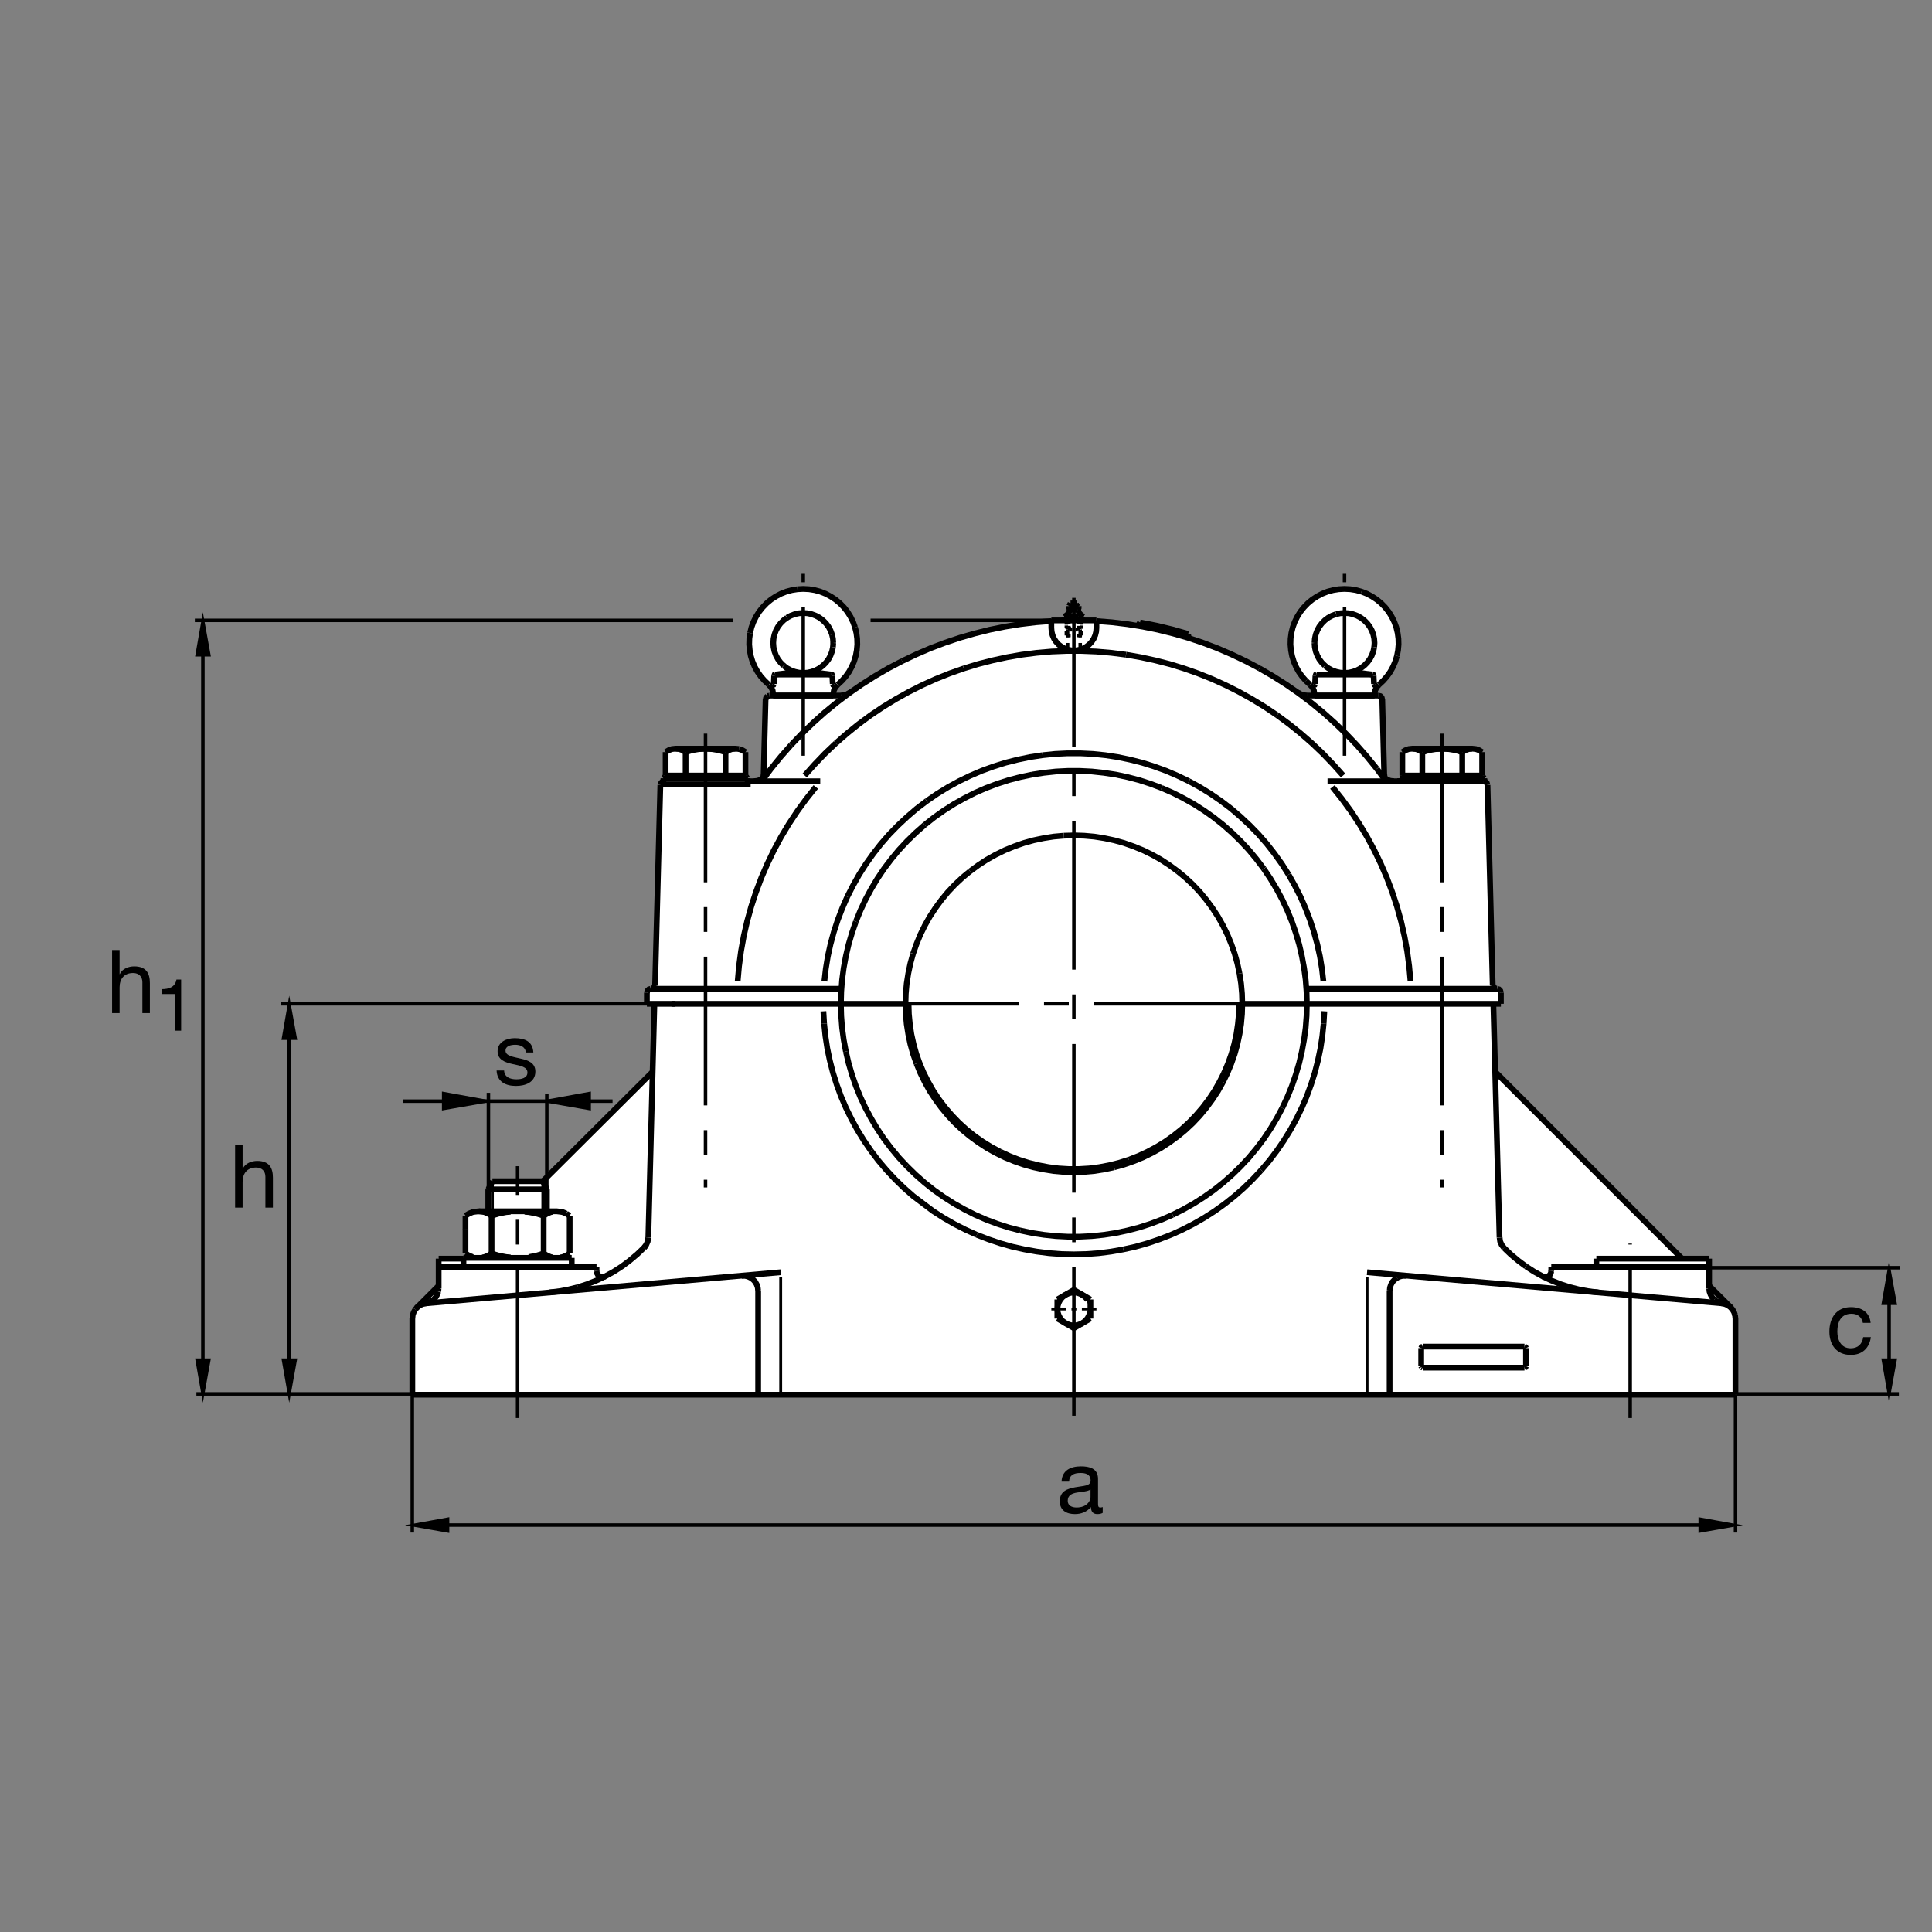 <?xml version="1.0" encoding="utf-8"?>
<!-- Generator: Adobe Illustrator 22.1.0, SVG Export Plug-In . SVG Version: 6.00 Build 0)  -->
<svg version="1.1" id="Ebene_1" xmlns="http://www.w3.org/2000/svg" xmlns:xlink="http://www.w3.org/1999/xlink" x="0px" y="0px"
	 viewBox="0 0 779.526 779.526" style="enable-background:new 0 0 779.526 779.526;" xml:space="preserve">
<rect x="0" y="0" width="779.526" height="779.526" fill="#808080" stroke="none"/>
<style type="text/css">
	.st0{fill:none;}
	.st1{fill:#FFFFFF;}
	.st2{fill:none;stroke:#000000;stroke-width:2.33;stroke-miterlimit:10;}
	.st3{fill:none;stroke:#000000;stroke-width:2.329;stroke-miterlimit:10;}
	.st4{fill:none;stroke:#000000;stroke-width:1.165;stroke-miterlimit:10;}
	.st5{fill:none;stroke:#000000;stroke-width:1.417;stroke-miterlimit:10;}
	.st6{fill:none;stroke:#000000;stroke-width:2.33;stroke-miterlimit:3.864;}
	.st7{fill:none;stroke:#000000;stroke-width:1.417;stroke-miterlimit:3.864;stroke-dasharray:60,10,10,10;}
	.st8{fill:none;stroke:#000000;stroke-width:1.165;stroke-miterlimit:3.864;}
	.st9{fill:none;stroke:#000000;stroke-width:1.417;stroke-miterlimit:3.864;}
	.st10{stroke:#000000;stroke-width:1.165;stroke-miterlimit:10;}
</style>
<polygon class="st0" points="0,0 779.526,0 779.526,779.526 0,779.526 0,0 "/>
<polygon class="st1" points="434.961,246.013 435.356,247.195 436.113,248.134 437.178,248.803 437.143,249.985 437.197,250.32 
	442.392,250.32 442.392,250.573 448.642,251.076 454.888,251.836 461.079,252.837 467.236,254.079 473.33,255.595 479.336,257.326 
	485.313,259.328 491.167,261.543 496.929,264.029 502.602,266.728 508.154,269.641 513.584,272.796 518.891,276.162 
	524.048,279.743 523.774,279.467 524.863,280.105 526.05,280.5 527.29,280.652 530.401,280.652 530.357,280.014 530.141,278.618 
	529.536,277.314 528.599,276.284 526.899,274.676 525.352,272.917 524.018,271.035 522.896,269.004 521.982,266.85 521.318,264.636 
	520.893,262.361 520.679,260.027 520.742,257.719 521.045,255.415 521.592,253.142 522.378,250.957 523.409,248.864 
	524.624,246.892 526.079,245.071 527.685,243.403 529.477,241.916 531.416,240.642 533.482,239.551 535.635,238.701 
	537.881,238.095 540.151,237.732 542.49,237.61 544.824,237.732 547.099,238.095 549.341,238.701 551.499,239.551 553.56,240.642 
	555.498,241.916 557.29,243.403 558.926,245.071 560.357,246.892 561.568,248.864 562.598,250.957 563.389,253.142 563.931,255.415 
	564.238,257.719 564.297,260.027 564.087,262.361 563.662,264.636 562.993,266.85 562.085,269.004 560.962,271.035 559.624,272.917 
	558.081,274.676 556.382,276.284 555.44,277.314 554.834,278.618 554.62,280.014 554.678,280.656 556.24,280.656 557.334,281.125 
	557.724,281.985 558.467,312.18 558.545,313 558.818,314.016 559.873,314.719 560.928,314.992 562.217,315.188 564.951,315.227 
	564.951,314.016 565.537,313.391 568.974,313.391 568.974,312.922 565.81,312.922 565.81,303.469 566.982,302.688 568.506,302.219 
	569.795,302.063 593.896,302.063 595.459,302.219 596.748,302.727 598.037,303.43 598.037,312.922 594.912,312.922 594.873,313.391 
	598.271,313.391 598.935,314.016 598.935,315.305 599.443,315.461 599.99,316.047 600.185,316.75 602.256,397.534 602.724,398.315 
	603.349,398.94 604.287,398.94 604.912,399.409 605.537,400.034 605.537,405.034 602.412,405.034 603.193,432.221 678.506,507.846 
	689.599,507.846 689.599,518.94 698.662,527.69 699.599,529.409 700.224,531.284 700.224,562.69 166.316,562.69 166.316,532.534 
	166.316,530.815 167.1,528.94 168.503,527.378 177.1,518.94 176.941,507.846 187.021,507.856 187.002,507.553 187.878,507.534 
	187.82,490.542 189.131,489.702 190.732,489.077 193.135,488.745 197.021,488.745 197.021,479.936 198.662,476.596 218.994,476.596 
	263.349,432.534 264.051,405.034 260.928,405.034 261.003,400.503 261.238,399.8 261.709,399.331 262.646,399.018 263.506,398.784 
	264.051,398.081 264.363,397.456 266.474,316.516 266.709,315.969 267.176,315.578 267.724,315.344 267.724,314.016 
	268.349,313.391 271.628,313.469 271.709,313 268.584,313 268.584,303.469 270.146,302.688 271.551,302.219 297.959,302.141 
	299.287,302.61 300.691,303.313 300.691,312.922 297.566,312.922 297.566,313.445 301.084,313.445 301.653,314.016 301.653,315.229 
	304.497,315.229 304.231,315.2 305.625,315.049 306.931,314.563 307.779,314.03 307.993,313.23 308.083,312.348 308.901,282.136 
	309.145,281.411 309.69,280.864 310.417,280.652 312.076,280.652 311.965,280.014 311.753,278.618 311.147,277.314 310.205,276.284 
	308.508,274.676 306.96,272.917 305.625,271.035 304.502,269.004 303.594,266.85 302.927,264.636 302.503,262.361 302.29,260.027 
	302.349,257.719 302.654,255.415 303.198,253.142 303.987,250.957 305.02,248.864 306.233,246.892 307.688,245.071 309.297,243.403 
	311.086,241.916 313.027,240.642 315.09,239.551 317.244,238.701 319.487,238.095 321.763,237.732 324.099,237.61 326.433,237.732 
	328.708,238.095 330.954,238.701 333.105,239.551 335.168,240.642 337.109,241.916 338.901,243.403 340.537,245.071 
	341.963,246.892 343.179,248.864 344.206,250.957 344.995,253.142 345.544,255.415 345.845,257.719 345.906,260.027 
	345.693,262.361 345.271,264.636 344.602,266.85 343.691,269.004 342.571,271.035 341.236,272.917 339.688,274.676 337.988,276.284 
	337.051,277.314 336.443,278.618 336.23,280.014 336.34,280.652 339.324,280.652 340.569,280.5 341.75,280.105 342.539,279.585 
	347.695,276.006 353.005,272.639 358.435,269.485 363.984,266.728 369.658,264.029 375.42,261.543 381.275,259.328 387.249,257.326 
	393.254,255.595 399.35,254.079 405.508,252.837 411.699,251.836 417.944,251.076 424.194,250.593 424.194,250.32 429.429,250.32 
	429.443,249.985 429.443,248.803 430.503,248.134 431.26,247.195 431.655,246.013 431.382,245.315 431.352,244.526 431.929,243.464 
	434.658,243.464 435.234,244.526 435.205,245.315 434.961,246.013 "/>
<line class="st2" x1="426.621" y1="524.311" x2="433.296" y2="520.454"/>
<line class="st2" x1="426.621" y1="532.016" x2="426.621" y2="524.311"/>
<line class="st2" x1="439.966" y1="532.016" x2="433.296" y2="535.864"/>
<line class="st2" x1="433.296" y1="520.454" x2="439.966" y2="524.311"/>
<line class="st2" x1="433.296" y1="535.864" x2="426.621" y2="532.016"/>
<line class="st2" x1="439.966" y1="524.311" x2="439.966" y2="532.016"/>
<line class="st3" x1="429.443" y1="249.985" x2="429.443" y2="248.833"/>
<line class="st3" x1="431.382" y1="249.985" x2="431.382" y2="248.833"/>
<line class="st3" x1="435.234" y1="249.985" x2="435.234" y2="248.833"/>
<line class="st4" x1="437.143" y1="249.985" x2="437.143" y2="248.833"/>
<line class="st4" x1="430.41" y1="250.32" x2="432.051" y2="250.32"/>
<line class="st3" x1="434.536" y1="250.32" x2="436.206" y2="250.32"/>
<line class="st3" x1="431.684" y1="246.042" x2="434.902" y2="246.042"/>
<line class="st3" x1="431.352" y1="244.526" x2="435.234" y2="244.526"/>
<line class="st3" x1="431.929" y1="243.464" x2="434.658" y2="243.464"/>
<line class="st3" x1="431.352" y1="244.526" x2="431.929" y2="243.464"/>
<line class="st4" x1="435.234" y1="244.526" x2="434.658" y2="243.464"/>
<line class="st5" x1="430.259" y1="250.32" x2="430.259" y2="251.137"/>
<line class="st5" x1="430.259" y1="252.383" x2="430.259" y2="253.23"/>
<line class="st5" x1="436.328" y1="250.32" x2="436.328" y2="251.137"/>
<line class="st5" x1="436.328" y1="252.383" x2="436.328" y2="253.23"/>
<line class="st5" x1="430.259" y1="250.925" x2="431.987" y2="250.925"/>
<line class="st5" x1="434.599" y1="250.925" x2="436.328" y2="250.925"/>
<line class="st5" x1="430.259" y1="253.23" x2="431.987" y2="253.23"/>
<line class="st5" x1="434.599" y1="253.23" x2="436.328" y2="253.23"/>
<line class="st5" x1="430.718" y1="252.866" x2="430.718" y2="253.655"/>
<line class="st5" x1="435.904" y1="252.866" x2="435.904" y2="253.655"/>
<line class="st5" x1="431.777" y1="254.079" x2="432.656" y2="254.079"/>
<line class="st5" x1="433.96" y1="254.079" x2="434.809" y2="254.079"/>
<line class="st5" x1="431.777" y1="253.655" x2="431.777" y2="253.777"/>
<line class="st5" x1="431.777" y1="253.96" x2="431.777" y2="254.079"/>
<line class="st5" x1="434.809" y1="253.655" x2="434.809" y2="253.777"/>
<line class="st5" x1="434.809" y1="253.96" x2="434.809" y2="254.079"/>
<line class="st5" x1="430.718" y1="253.655" x2="432.202" y2="253.655"/>
<line class="st5" x1="434.414" y1="253.655" x2="435.904" y2="253.655"/>
<line class="st5" x1="430.259" y1="253.23" x2="430.381" y2="253.352"/>
<line class="st5" x1="430.566" y1="253.535" x2="430.718" y2="253.655"/>
<line class="st5" x1="436.328" y1="253.23" x2="436.206" y2="253.352"/>
<line class="st5" x1="436.02" y1="253.535" x2="435.904" y2="253.655"/>
<line class="st2" x1="574.034" y1="551.821" x2="615.102" y2="551.821"/>
<line class="st2" x1="573.428" y1="543.93" x2="573.428" y2="551.216"/>
<line class="st2" x1="574.034" y1="543.325" x2="615.102" y2="543.325"/>
<line class="st2" x1="615.708" y1="543.93" x2="615.708" y2="551.216"/>
<line class="st2" x1="186.997" y1="507.534" x2="230.666" y2="507.534"/>
<line class="st2" x1="186.997" y1="511.118" x2="186.997" y2="507.534"/>
<line class="st2" x1="230.676" y1="511.176" x2="230.676" y2="507.534"/>
<line class="st2" x1="187.817" y1="505.747" x2="187.817" y2="495.971"/>
<line class="st6" x1="187.817" y1="496.069" x2="187.817" y2="490.522"/>
<line class="st2" x1="198.342" y1="505.747" x2="198.342" y2="490.503"/>
<line class="st2" x1="219.36" y1="505.747" x2="219.36" y2="490.473"/>
<line class="st2" x1="229.856" y1="505.747" x2="229.856" y2="490.503"/>
<line class="st2" x1="220.666" y1="488.706" x2="220.666" y2="479.897"/>
<line class="st2" x1="197.007" y1="488.706" x2="197.007" y2="479.897"/>
<line class="st4" x1="209.17" y1="520.279" x2="208.533" y2="520.279"/>
<line class="st2" x1="220.666" y1="479.897" x2="208.799" y2="479.897"/>
<line class="st2" x1="208.799" y1="479.897" x2="197.007" y2="479.897"/>
<line class="st4" x1="219.028" y1="488.706" x2="219.028" y2="476.596"/>
<line class="st4" x1="198.674" y1="488.774" x2="198.674" y2="476.596"/>
<line class="st2" x1="219.028" y1="476.596" x2="208.799" y2="476.596"/>
<line class="st2" x1="208.799" y1="476.596" x2="198.674" y2="476.596"/>
<line class="st4" x1="564.932" y1="314.018" x2="565.542" y2="313.41"/>
<line class="st5" x1="436.328" y1="250.32" x2="436.328" y2="252.048"/>
<line class="st5" x1="436.328" y1="254.655" x2="436.328" y2="256.384"/>
<line class="st3" x1="302.866" y1="315.229" x2="302.866" y2="316.443"/>
<line class="st2" x1="602.544" y1="405.014" x2="605.034" y2="499.38"/>
<line class="st3" x1="594.023" y1="302.068" x2="569.849" y2="302.068"/>
<line class="st3" x1="700.215" y1="562.739" x2="700.215" y2="531.889"/>
<line class="st7" x1="284.665" y1="296.001" x2="284.665" y2="479.116"/>
<line class="st7" x1="501.235" y1="405.014" x2="365.349" y2="405.014"/>
<line class="st2" x1="308.901" y1="282.136" x2="308.113" y2="312.348"/>
<line class="st8" x1="314.997" y1="562.739" x2="314.997" y2="515.151"/>
<line class="st5" x1="435.84" y1="250.32" x2="435.84" y2="251.836"/>
<line class="st5" x1="435.84" y1="254.111" x2="435.84" y2="257.143"/>
<line class="st5" x1="435.84" y1="259.419" x2="435.84" y2="262.451"/>
<line class="st3" x1="424.194" y1="253.352" x2="424.194" y2="250.32"/>
<line class="st2" x1="267.681" y1="314.018" x2="268.286" y2="313.41"/>
<line class="st3" x1="268.559" y1="312.925" x2="268.559" y2="303.462"/>
<line class="st3" x1="589.99" y1="312.925" x2="589.99" y2="303.462"/>
<line class="st3" x1="625.904" y1="511.176" x2="689.599" y2="511.176"/>
<line class="st3" x1="564.932" y1="315.229" x2="564.932" y2="314.018"/>
<line class="st7" x1="324.099" y1="304.917" x2="324.099" y2="231.513"/>
<line class="st3" x1="459.985" y1="251.108" x2="459.194" y2="252.502"/>
<line class="st4" x1="568.97" y1="313.41" x2="568.97" y2="312.925"/>
<line class="st3" x1="171.924" y1="525.854" x2="314.997" y2="513.325"/>
<line class="st7" x1="208.838" y1="572.143" x2="208.838" y2="470.532"/>
<line class="st2" x1="644.102" y1="511.176" x2="644.102" y2="507.837"/>
<line class="st3" x1="267.681" y1="314.018" x2="301.653" y2="314.018"/>
<line class="st3" x1="694.693" y1="525.854" x2="551.587" y2="513.325"/>
<line class="st2" x1="689.599" y1="519.849" x2="689.599" y2="507.837"/>
<line class="st3" x1="598.301" y1="313.41" x2="565.542" y2="313.41"/>
<line class="st3" x1="240.686" y1="511.176" x2="176.988" y2="511.176"/>
<line class="st3" x1="272.595" y1="302.068" x2="296.767" y2="302.068"/>
<line class="st2" x1="166.372" y1="562.739" x2="166.372" y2="531.889"/>
<line class="st3" x1="678.682" y1="507.837" x2="603.276" y2="432.436"/>
<line class="st2" x1="268.286" y1="313.41" x2="301.045" y2="313.41"/>
<line class="st3" x1="268.559" y1="312.925" x2="300.774" y2="312.925"/>
<line class="st3" x1="598.027" y1="312.925" x2="598.027" y2="303.462"/>
<line class="st3" x1="501.235" y1="405.014" x2="605.581" y2="405.014"/>
<line class="st3" x1="565.815" y1="312.925" x2="565.815" y2="303.462"/>
<line class="st3" x1="556.196" y1="280.652" x2="527.29" y2="280.652"/>
<line class="st7" x1="581.919" y1="296.001" x2="581.919" y2="479.116"/>
<line class="st2" x1="264.04" y1="405.014" x2="261.585" y2="499.38"/>
<line class="st5" x1="430.259" y1="256.384" x2="431.987" y2="256.384"/>
<line class="st5" x1="434.599" y1="256.384" x2="436.328" y2="256.384"/>
<line class="st8" x1="551.587" y1="562.739" x2="551.587" y2="515.151"/>
<line class="st3" x1="689.599" y1="507.837" x2="644.102" y2="507.837"/>
<line class="st5" x1="430.747" y1="250.32" x2="430.747" y2="251.836"/>
<line class="st5" x1="430.747" y1="254.111" x2="430.747" y2="257.143"/>
<line class="st5" x1="430.747" y1="259.419" x2="430.747" y2="262.451"/>
<line class="st3" x1="300.774" y1="312.925" x2="300.774" y2="303.462"/>
<line class="st3" x1="598.906" y1="314.018" x2="564.932" y2="314.018"/>
<line class="st2" x1="292.734" y1="312.925" x2="292.734" y2="303.462"/>
<line class="st2" x1="176.988" y1="519.849" x2="176.988" y2="507.837"/>
<line class="st3" x1="301.653" y1="316.443" x2="301.653" y2="314.018"/>
<line class="st3" x1="598.906" y1="314.018" x2="598.301" y2="313.41"/>
<line class="st2" x1="600.181" y1="316.716" x2="602.276" y2="397.456"/>
<line class="st3" x1="479.399" y1="255.749" x2="479.487" y2="257.387"/>
<line class="st2" x1="166.372" y1="562.739" x2="700.215" y2="562.739"/>
<line class="st2" x1="305.898" y1="520.757" x2="305.898" y2="562.739"/>
<line class="st3" x1="573.882" y1="312.925" x2="573.882" y2="303.462"/>
<line class="st2" x1="240.686" y1="512.846" x2="240.686" y2="511.176"/>
<line class="st3" x1="594.873" y1="313.41" x2="568.97" y2="313.41"/>
<line class="st2" x1="261.008" y1="405.014" x2="261.008" y2="400.464"/>
<line class="st3" x1="598.906" y1="315.259" x2="598.906" y2="314.018"/>
<line class="st3" x1="698.638" y1="527.798" x2="689.599" y2="518.784"/>
<line class="st3" x1="272.534" y1="405.014" x2="261.008" y2="405.014"/>
<line class="st2" x1="267.681" y1="316.443" x2="267.681" y2="314.018"/>
<line class="st3" x1="266.467" y1="316.443" x2="302.866" y2="316.443"/>
<line class="st7" x1="657.749" y1="572.143" x2="657.749" y2="501.772"/>
<line class="st3" x1="266.467" y1="316.413" x2="266.467" y2="316.443"/>
<line class="st3" x1="598.662" y1="315.229" x2="535.635" y2="315.229"/>
<line class="st3" x1="442.392" y1="253.352" x2="442.392" y2="250.32"/>
<line class="st3" x1="297.617" y1="313.41" x2="297.617" y2="312.925"/>
<line class="st3" x1="598.027" y1="312.925" x2="565.815" y2="312.925"/>
<line class="st3" x1="365.349" y1="405.014" x2="270.935" y2="405.014"/>
<line class="st5" x1="430.259" y1="250.32" x2="430.259" y2="252.048"/>
<line class="st5" x1="430.259" y1="254.655" x2="430.259" y2="256.384"/>
<line class="st3" x1="604.063" y1="398.95" x2="527.139" y2="398.95"/>
<line class="st3" x1="560.688" y1="520.757" x2="560.688" y2="562.739"/>
<line class="st3" x1="301.653" y1="314.018" x2="301.045" y2="313.41"/>
<line class="st3" x1="594.873" y1="313.41" x2="594.873" y2="312.925"/>
<line class="st2" x1="442.392" y1="250.32" x2="424.194" y2="250.32"/>
<line class="st3" x1="262.81" y1="398.95" x2="339.477" y2="398.95"/>
<line class="st3" x1="176.988" y1="507.837" x2="187.051" y2="507.837"/>
<line class="st3" x1="262.525" y1="398.95" x2="262.798" y2="398.95"/>
<line class="st3" x1="605.581" y1="405.014" x2="605.581" y2="400.464"/>
<line class="st2" x1="625.904" y1="512.846" x2="625.904" y2="511.176"/>
<line class="st3" x1="271.714" y1="313.41" x2="297.617" y2="313.41"/>
<line class="st3" x1="167.979" y1="527.798" x2="176.988" y2="518.784"/>
<line class="st2" x1="266.438" y1="316.716" x2="264.314" y2="397.456"/>
<line class="st7" x1="433.296" y1="241.22" x2="433.296" y2="575.171"/>
<line class="st3" x1="271.714" y1="313.41" x2="271.714" y2="312.925"/>
<line class="st3" x1="276.628" y1="312.925" x2="276.628" y2="303.462"/>
<line class="st3" x1="310.417" y1="280.652" x2="339.324" y2="280.652"/>
<line class="st3" x1="301.653" y1="315.229" x2="330.954" y2="315.229"/>
<line class="st4" x1="424.194" y1="528.159" x2="430.107" y2="528.159"/>
<line class="st4" x1="432.324" y1="528.159" x2="434.292" y2="528.159"/>
<line class="st4" x1="436.509" y1="528.159" x2="442.392" y2="528.159"/>
<line class="st3" x1="311.965" y1="280.652" x2="336.23" y2="280.652"/>
<line class="st3" x1="312.844" y1="272.158" x2="335.352" y2="272.158"/>
<line class="st3" x1="312.207" y1="275.949" x2="312.358" y2="272.612"/>
<line class="st3" x1="335.989" y1="275.949" x2="335.837" y2="272.612"/>
<line class="st3" x1="311.965" y1="280.652" x2="311.965" y2="280.014"/>
<line class="st3" x1="336.23" y1="280.652" x2="336.23" y2="280.014"/>
<line class="st3" x1="321.064" y1="271.159" x2="312.815" y2="272.158"/>
<line class="st3" x1="327.132" y1="271.159" x2="335.41" y2="272.158"/>
<line class="st3" x1="554.62" y1="280.652" x2="530.357" y2="280.652"/>
<line class="st3" x1="554.62" y1="280.652" x2="554.62" y2="280.014"/>
<line class="st3" x1="530.357" y1="280.652" x2="530.357" y2="280.014"/>
<line class="st3" x1="553.74" y1="272.158" x2="531.235" y2="272.158"/>
<line class="st3" x1="554.38" y1="275.949" x2="554.229" y2="272.612"/>
<line class="st3" x1="530.596" y1="275.949" x2="530.752" y2="272.612"/>
<line class="st3" x1="545.522" y1="271.159" x2="553.804" y2="272.158"/>
<line class="st4" x1="539.453" y1="271.159" x2="531.206" y2="272.158"/>
<line class="st7" x1="542.49" y1="304.917" x2="542.49" y2="231.513"/>
<polyline class="st4" points="439.936,528.159 439.814,526.86 439.419,525.61 438.813,524.458 "/>
<polyline class="st2" points="438.813,524.458 437.993,523.462 436.992,522.641 435.84,522.036 434.599,521.635 433.296,521.518 
	431.987,521.635 430.747,522.036 429.595,522.641 428.594,523.462 427.773,524.458 427.168,525.61 426.772,526.86 426.65,528.159 
	"/>
<polyline class="st2" points="426.65,528.159 426.772,529.467 427.168,530.708 427.773,531.86 428.594,532.866 429.595,533.676 
	430.747,534.292 431.987,534.682 433.296,534.8 434.599,534.682 435.84,534.292 436.992,533.676 437.993,532.866 438.813,531.86 
	439.419,530.708 439.814,529.467 "/>
<line class="st4" x1="439.814" y1="529.467" x2="439.936" y2="528.159"/>
<polyline class="st3" points="431.352,248.864 430.747,248.559 430.078,248.559 "/>
<line class="st3" x1="430.078" y1="248.559" x2="429.473" y2="248.864"/>
<polyline class="st3" points="435.205,248.833 433.931,248.53 432.656,248.53 431.382,248.833 "/>
<polyline class="st3" points="437.143,248.864 436.538,248.559 435.874,248.559 "/>
<line class="st3" x1="435.874" y1="248.559" x2="435.264" y2="248.864"/>
<polyline class="st3" points="429.473,249.956 430.078,250.259 430.747,250.259 431.352,249.956 "/>
<polyline class="st3" points="431.382,249.956 432.656,250.259 433.931,250.259 "/>
<line class="st3" x1="433.931" y1="250.259" x2="435.205" y2="249.956"/>
<polyline class="st3" points="435.264,249.956 435.874,250.259 436.538,250.259 437.143,249.956 "/>
<polyline class="st3" points="434.961,246.013 435.356,247.195 436.113,248.134 "/>
<line class="st3" x1="436.113" y1="248.134" x2="437.178" y2="248.803"/>
<polyline class="st3" points="429.443,248.803 430.503,248.134 431.26,247.195 431.655,246.013 "/>
<polyline class="st3" points="434.902,246.042 435.205,245.315 435.234,244.526 "/>
<polyline class="st3" points="431.352,244.526 431.382,245.315 431.684,246.042 "/>
<line class="st2" x1="573.428" y1="551.216" x2="573.608" y2="551.635"/>
<line class="st2" x1="573.608" y1="551.635" x2="574.034" y2="551.821"/>
<polyline class="st2" points="615.102,551.821 615.527,551.635 615.708,551.216 "/>
<polyline class="st2" points="574.034,543.325 573.608,543.51 573.428,543.93 "/>
<polyline class="st2" points="615.708,543.93 615.527,543.51 615.102,543.325 "/>
<polyline class="st6" points="198.342,490.522 196.977,489.673 195.459,489.057 194.612,488.911 193.176,488.745 "/>
<polyline class="st6" points="219.36,490.522 216.418,489.634 213.415,489.057 211.719,488.911 "/>
<line class="st4" x1="209.141" y1="488.755" x2="208.564" y2="488.755"/>
<polyline class="st6" points="205.954,488.911 204.255,489.057 201.253,489.634 198.342,490.522 "/>
<line class="st6" x1="229.856" y1="490.522" x2="228.492" y2="489.673"/>
<line class="st4" x1="224.761" y1="488.755" x2="224.458" y2="488.755"/>
<polyline class="st6" points="223.093,488.911 222.212,489.057 220.727,489.673 219.36,490.522 "/>
<polyline class="st6" points="187.817,505.747 189.182,506.596 190.699,507.202 "/>
<line class="st4" x1="190.699" y1="507.202" x2="191.577" y2="507.348"/>
<line class="st4" x1="192.942" y1="507.505" x2="193.247" y2="507.505"/>
<polyline class="st6" points="194.612,507.348 195.459,507.202 196.977,506.596 198.342,505.747 201.253,506.626 204.255,507.202 
	205.954,507.348 "/>
<line class="st4" x1="208.564" y1="507.505" x2="209.141" y2="507.505"/>
<line class="st4" x1="211.719" y1="507.348" x2="213.415" y2="507.202"/>
<polyline class="st6" points="213.415,507.202 216.418,506.626 219.36,505.747 220.727,506.596 222.212,507.202 223.093,507.348 "/>
<line class="st4" x1="224.458" y1="507.505" x2="224.761" y2="507.505"/>
<polyline class="st6" points="226.125,507.348 227.005,507.202 228.492,506.596 229.856,505.747 "/>
<polyline class="st3" points="259.824,503.442 260.735,502.26 261.34,500.864 261.553,499.38 "/>
<polyline class="st3" points="573.882,303.462 572.637,302.702 571.274,302.217 569.849,302.068 568.423,302.217 567.056,302.702 
	565.815,303.462 "/>
<line class="st3" x1="259.853" y1="503.442" x2="260.826" y2="502.378"/>
<polyline class="st3" points="600.151,316.716 599.936,315.988 599.39,315.442 598.662,315.259 "/>
<polyline class="st3" points="557.685,282.136 557.471,281.411 556.929,280.864 556.196,280.681 "/>
<polyline class="st3" points="424.194,250.593 417.944,251.076 411.699,251.836 405.508,252.837 399.35,254.079 393.254,255.595 
	387.249,257.326 381.275,259.328 375.42,261.543 369.658,264.029 363.984,266.728 "/>
<polyline class="st3" points="363.984,266.728 358.435,269.641 353.005,272.796 347.695,276.162 342.539,279.743 337.534,283.533 
	332.683,287.508 328.01,291.692 323.491,296.062 319.155,300.611 "/>
<polyline class="st3" points="319.155,300.611 315.029,305.31 311.055,310.195 307.324,315.229 "/>
<polyline class="st3" points="171.924,525.884 170.649,526.128 169.497,526.616 168.435,527.368 167.585,528.315 "/>
<polyline class="st3" points="167.585,528.315 166.949,529.399 166.523,530.62 166.401,531.889 "/>
<polyline class="st3" points="267.681,315.29 267.076,315.532 266.65,316.05 266.467,316.716 "/>
<polyline class="st3" points="307.779,314.048 307.993,313.23 308.083,312.348 "/>
<polyline class="st3" points="304.231,315.2 305.625,315.049 306.931,314.563 308.113,313.775 309.085,312.773 "/>
<polyline class="st3" points="339.324,280.622 340.569,280.5 341.75,280.105 342.842,279.467 "/>
<polyline class="st3" points="262.525,398.979 261.797,399.184 261.25,399.702 261.038,400.464 "/>
<polyline class="st3" points="523.774,279.467 524.863,280.105 526.05,280.5 527.29,280.622 "/>
<polyline class="st3" points="305.87,520.757 305.747,519.516 305.352,518.335 304.746,517.241 303.896,516.303 302.895,515.571 
	301.775,515.053 300.561,514.751 299.316,514.751 "/>
<polyline class="st3" points="558.535,312.348 558.628,313.23 558.838,314.048 "/>
<polyline class="st3" points="479.399,255.779 472.998,253.96 466.509,252.412 459.985,251.137 "/>
<polyline class="st3" points="262.798,398.911 263.525,398.736 264.07,398.188 264.285,397.456 "/>
<polyline class="st3" points="622.353,514.995 623.14,515.239 623.96,515.21 624.751,514.907 625.357,514.36 625.747,513.657 
	625.904,512.846 "/>
<polyline class="st3" points="689.629,519.849 689.751,521.128 690.176,522.339 690.81,523.432 691.66,524.37 "/>
<polyline class="st3" points="691.66,524.37 692.72,525.132 693.877,525.61 695.151,525.854 "/>
<polyline class="st3" points="605.547,400.464 605.337,399.731 604.819,399.184 604.063,398.979 "/>
<polyline class="st3" points="567.271,514.751 566.026,514.751 564.815,515.053 563.691,515.571 "/>
<polyline class="st3" points="563.691,515.571 562.69,516.303 561.841,517.241 561.235,518.335 560.84,519.516 560.718,520.757 "/>
<polyline class="st3" points="541.914,312.893 537.91,308.405 533.721,304.038 529.355,299.883 524.834,295.938 520.132,292.146 
	515.279,288.567 "/>
<polyline class="st3" points="515.279,288.567 510.278,285.2 505.151,282.077 499.873,279.135 494.502,276.435 489.014,273.947 
	483.403,271.704 477.729,269.702 471.968,267.942 466.142,266.455 460.259,265.183 454.311,264.15 "/>
<polyline class="st3" points="454.311,264.15 448.34,263.393 442.334,262.876 436.294,262.634 430.288,262.634 424.253,262.876 
	418.247,263.393 412.275,264.15 406.328,265.183 400.444,266.455 394.619,267.942 388.857,269.702 "/>
<polyline class="st3" points="388.857,269.702 383.186,271.704 377.573,273.947 372.082,276.435 366.714,279.135 361.435,282.077 
	356.311,285.2 351.306,288.567 346.453,292.146 341.75,295.938 337.232,299.883 "/>
<polyline class="st3" points="337.232,299.883 332.864,304.038 328.677,308.405 324.673,312.893 "/>
<polyline class="st3" points="533.965,395.913 533.389,390.879 532.568,385.871 531.479,380.927 530.141,376.016 528.565,371.191 
	526.748,366.462 524.712,361.819 522.407,357.3 519.922,352.871 "/>
<polyline class="st3" points="519.922,352.871 517.193,348.594 514.248,344.47 511.123,340.466 507.788,336.643 504.238,333.005 
	500.537,329.548 496.689,326.24 492.651,323.176 488.467,320.296 484.131,317.627 479.702,315.2 "/>
<polyline class="st3" points="479.702,315.2 475.122,312.986 470.449,310.984 465.688,309.255 460.865,307.737 455.923,306.494 
	450.977,305.464 445.942,304.704 440.908,304.189 435.84,303.945 430.747,303.945 425.679,304.189 420.645,304.704 "/>
<polyline class="st3" points="420.645,304.704 415.611,305.464 410.664,306.494 405.723,307.737 400.898,309.255 396.138,310.984 
	391.465,312.986 386.885,315.2 382.458,317.627 378.12,320.296 373.933,323.176 "/>
<polyline class="st3" points="373.933,323.176 369.9,326.24 366.047,329.548 362.346,333.005 358.796,336.643 355.461,340.466 
	352.336,344.47 349.395,348.594 346.665,352.871 344.177,357.3 341.872,361.819 "/>
<polyline class="st3" points="341.872,361.819 339.839,366.462 338.02,371.191 336.443,376.016 335.107,380.927 334.016,385.871 
	333.198,390.879 332.622,395.913 "/>
<line class="st3" x1="332.227" y1="408.042" x2="332.529" y2="413.051"/>
<polyline class="st3" points="332.529,413.051 333.044,418.051 333.804,423.032 334.836,427.944 336.079,432.798 337.595,437.592 
	339.324,442.319 341.296,446.928 343.511,451.45 345.906,455.844 348.545,460.122 351.396,464.282 "/>
<polyline class="st3" points="351.396,464.282 354.429,468.286 357.676,472.104 361.103,475.776 364.712,479.292 368.474,482.602 
	376.512,488.667 380.727,491.372 385.095,493.882 389.556,496.157 394.133,498.227 "/>
<polyline class="st3" points="394.133,498.227 398.838,500.044 403.599,501.645 408.423,503.012 413.335,504.106 418.281,504.985 
	423.252,505.62 428.257,505.991 433.296,506.108 438.33,505.991 443.335,505.62 448.306,504.985 453.252,504.106 "/>
<polyline class="st3" points="453.252,504.106 458.164,503.012 462.988,501.645 467.749,500.044 472.451,498.227 477.031,496.157 
	481.49,493.882 485.859,491.372 490.073,488.667 494.17,485.727 498.11,482.602 501.875,479.292 505.483,475.776 508.911,472.104 
	"/>
<polyline class="st3" points="508.911,472.104 512.159,468.286 515.19,464.282 518.042,460.122 520.679,455.844 523.076,451.45 
	525.288,446.928 527.261,442.319 528.99,437.592 530.508,432.798 531.753,427.944 532.784,423.032 533.54,418.051 534.057,413.051 
	"/>
<line class="st3" x1="534.057" y1="413.051" x2="534.36" y2="408.042"/>
<line class="st3" x1="557.505" y1="312.773" x2="558.472" y2="313.775"/>
<polyline class="st3" points="558.472,313.775 559.654,314.563 560.962,315.049 562.358,315.2 "/>
<polyline class="st3" points="606.763,503.442 609.58,506.137 612.588,508.657 615.708,510.991 "/>
<polyline class="st3" points="615.708,510.991 619.014,513.12 622.441,514.995 625.962,516.665 629.599,518.12 633.335,519.331 
	637.124,520.279 640.977,521.001 644.858,521.46 "/>
<polyline class="st3" points="605.063,499.38 605.273,500.864 605.884,502.26 606.792,503.442 "/>
<line class="st4" x1="606.763" y1="503.442" x2="605.791" y2="502.378"/>
<line class="st3" x1="559.263" y1="315.229" x2="555.532" y2="310.195"/>
<polyline class="st3" points="555.532,310.195 551.557,305.31 547.432,300.611 543.096,296.062 538.574,291.692 533.906,287.508 
	529.053,283.533 524.048,279.743 518.891,276.162 513.584,272.796 508.154,269.641 "/>
<polyline class="st3" points="508.154,269.641 502.602,266.728 496.929,264.029 491.167,261.543 485.313,259.328 479.336,257.326 
	473.33,255.595 467.236,254.079 461.079,252.837 454.888,251.836 448.642,251.076 442.392,250.593 "/>
<polyline class="st3" points="276.628,303.462 275.386,302.702 274.018,302.217 272.595,302.068 271.169,302.217 269.805,302.702 
	268.559,303.462 "/>
<polyline class="st3" points="292.705,303.491 290.095,302.702 287.397,302.249 284.665,302.097 281.936,302.249 279.238,302.702 
	276.628,303.491 "/>
<polyline class="st3" points="300.803,303.462 299.56,302.702 298.193,302.217 "/>
<polyline class="st3" points="298.193,302.217 296.767,302.068 295.344,302.217 293.979,302.702 292.734,303.462 "/>
<polyline class="st3" points="598.057,303.462 596.811,302.702 595.449,302.217 594.023,302.068 592.598,302.217 591.23,302.702 "/>
<line class="st3" x1="591.23" y1="302.702" x2="589.99" y2="303.462"/>
<polyline class="st3" points="589.956,303.491 587.349,302.702 584.648,302.249 581.919,302.097 579.19,302.249 576.49,302.702 
	573.882,303.491 "/>
<line class="st3" x1="310.417" y1="280.681" x2="309.69" y2="280.864"/>
<polyline class="st3" points="309.69,280.864 309.145,281.411 308.933,282.136 "/>
<polyline class="st3" points="240.686,512.846 240.837,513.657 241.23,514.36 241.839,514.907 242.627,515.21 243.445,515.239 
	244.233,514.995 "/>
<polyline class="st3" points="171.438,525.854 172.71,525.61 173.865,525.132 174.927,524.37 175.774,523.432 176.411,522.339 
	176.836,521.128 "/>
<line class="st3" x1="176.836" y1="521.128" x2="176.958" y2="519.849"/>
<polyline class="st3" points="527.29,405.014 527.173,400.161 526.807,395.337 526.167,390.542 525.288,385.781 524.199,381.081 
	522.832,376.44 521.255,371.861 519.433,367.37 517.373,362.973 515.098,358.728 512.612,354.57 509.912,350.534 "/>
<polyline class="st3" points="509.912,350.534 507.002,346.684 503.906,342.954 500.6,339.404 497.143,336.038 493.501,332.822 
	489.712,329.819 485.766,327.029 481.675,324.421 477.456,322.053 473.149,319.87 468.691,317.93 "/>
<polyline class="st3" points="468.691,317.93 464.17,316.23 459.56,314.743 454.888,313.53 450.156,312.529 445.366,311.801 
	440.542,311.286 435.718,311.045 430.865,311.045 426.045,311.286 421.221,311.801 416.431,312.529 "/>
<polyline class="st3" points="416.431,312.529 411.699,313.53 407.026,314.743 402.417,316.23 397.895,317.93 393.438,319.87 
	389.131,322.053 384.914,324.421 380.82,327.029 376.875,329.819 373.083,332.822 "/>
<polyline class="st3" points="373.083,332.822 369.443,336.038 365.986,339.404 362.681,342.954 359.585,346.684 356.675,350.534 
	353.974,354.57 351.487,358.728 349.214,362.973 347.151,367.37 345.329,371.861 "/>
<polyline class="st3" points="345.329,371.861 343.753,376.44 342.388,381.081 341.296,385.781 340.417,390.542 339.78,395.337 
	339.417,400.161 339.294,405.014 339.417,409.868 339.78,414.692 340.417,419.477 341.296,424.243 "/>
<polyline class="st3" points="341.296,424.243 342.388,428.94 343.753,433.589 345.329,438.169 347.151,442.651 349.214,447.055 
	351.487,451.294 353.974,455.454 356.675,459.487 359.585,463.344 362.681,467.075 365.986,470.62 "/>
<polyline class="st3" points="365.986,470.62 369.443,473.989 373.083,477.202 376.875,480.21 380.82,482.993 384.914,485.6 
	389.131,487.973 393.438,490.151 397.895,492.094 402.417,493.794 407.026,495.278 411.699,496.489 "/>
<polyline class="st3" points="411.699,496.489 416.431,497.495 421.221,498.227 426.045,498.735 430.865,498.979 435.718,498.979 
	440.542,498.735 445.366,498.227 450.156,497.495 454.888,496.489 459.56,495.278 464.17,493.794 468.691,492.094 473.149,490.151 
	"/>
<polyline class="st3" points="473.149,490.151 477.456,487.973 481.675,485.6 485.766,482.993 489.712,480.21 493.501,477.202 
	497.143,473.989 500.6,470.62 503.906,467.075 507.002,463.344 509.912,459.487 512.612,455.454 515.098,451.294 517.373,447.055 
	"/>
<polyline class="st3" points="517.373,447.055 519.433,442.651 521.255,438.169 522.832,433.589 524.199,428.94 525.288,424.243 
	526.167,419.477 526.807,414.692 527.173,409.868 527.29,405.014 "/>
<line class="st3" x1="700.185" y1="531.889" x2="700.063" y2="530.62"/>
<polyline class="st3" points="700.063,530.62 699.639,529.399 699.004,528.315 698.154,527.368 697.09,526.616 695.938,526.128 
	694.663,525.884 "/>
<polyline class="st3" points="501.235,405.014 501.118,400.913 500.752,396.821 500.117,392.759 "/>
<polyline class="st3" points="500.117,392.759 499.267,388.755 498.174,384.812 496.811,380.927 495.259,377.136 493.442,373.438 
	491.44,369.858 489.194,366.43 486.767,363.122 484.16,359.968 481.338,356.967 478.335,354.145 475.181,351.535 "/>
<polyline class="st3" points="475.181,351.535 471.875,349.111 468.447,346.865 464.868,344.863 461.167,343.044 457.378,341.499 
	453.496,340.132 449.551,339.04 445.547,338.191 441.484,337.553 437.388,337.19 433.296,337.068 429.199,337.19 "/>
<polyline class="st3" points="429.199,337.19 425.102,337.553 421.04,338.191 417.036,339.04 413.091,340.132 409.209,341.499 
	405.42,343.044 401.719,344.863 398.14,346.865 394.712,349.111 391.404,351.535 "/>
<polyline class="st3" points="391.404,351.535 388.249,354.145 385.249,356.967 382.427,359.968 379.817,363.122 377.392,366.43 
	375.146,369.858 373.145,373.438 371.326,377.136 369.778,380.927 368.413,384.812 "/>
<polyline class="st3" points="368.413,384.812 367.319,388.755 366.473,392.759 365.835,396.821 365.471,400.913 365.349,405.014 
	365.471,409.106 365.835,413.198 366.473,417.27 367.319,421.274 368.413,425.21 369.778,429.096 "/>
<polyline class="st3" points="369.778,429.096 371.326,432.885 373.145,436.587 375.146,440.171 377.392,443.598 379.817,446.899 
	382.427,450.053 385.249,453.061 388.249,455.884 391.404,458.491 394.712,460.913 398.14,463.159 401.719,465.161 "/>
<polyline class="st3" points="401.719,465.161 405.42,466.977 409.209,468.53 413.091,469.887 417.036,470.981 421.04,471.831 
	425.102,472.475 429.199,472.837 433.296,472.954 437.388,472.837 441.484,472.475 445.547,471.831 449.551,470.981 "/>
<polyline class="st3" points="449.551,470.981 453.496,469.887 457.378,468.53 461.167,466.977 464.868,465.161 468.447,463.159 
	471.875,460.913 475.181,458.491 478.335,455.884 481.338,453.061 484.16,450.053 486.767,446.899 489.194,443.598 491.44,440.171 
	493.442,436.587 "/>
<polyline class="st3" points="493.442,436.587 495.259,432.885 496.811,429.096 498.174,425.21 499.267,421.274 500.117,417.27 
	500.752,413.198 501.118,409.106 501.235,405.014 "/>
<polyline class="st3" points="221.729,521.46 225.61,521.001 229.463,520.279 233.255,519.331 "/>
<polyline class="st3" points="233.255,519.331 236.985,518.12 240.625,516.665 244.143,514.995 247.571,513.12 250.876,510.991 
	254.001,508.657 257.004,506.137 259.824,503.442 "/>
<line class="st3" x1="602.305" y1="397.456" x2="602.515" y2="398.188"/>
<polyline class="st3" points="602.515,398.188 603.061,398.736 603.789,398.911 "/>
<polyline class="st3" points="336.201,259.419 336.079,257.69 335.715,256.023 "/>
<polyline class="st3" points="335.715,256.023 335.107,254.384 334.289,252.866 333.259,251.501 332.014,250.259 330.65,249.226 
	329.133,248.408 327.495,247.802 325.828,247.439 324.099,247.317 322.368,247.439 320.701,247.802 319.063,248.408 
	317.546,249.226 "/>
<polyline class="st3" points="317.546,249.226 316.182,250.259 314.939,251.501 313.906,252.866 313.086,254.384 312.48,256.023 
	312.117,257.69 311.995,259.419 312.117,261.147 312.48,262.815 313.086,264.453 313.906,265.971 314.939,267.336 316.182,268.579 
	"/>
<polyline class="st3" points="316.182,268.579 317.546,269.609 319.063,270.43 320.701,271.035 322.368,271.399 324.099,271.521 
	325.828,271.399 327.495,271.035 329.133,270.43 330.65,269.609 332.014,268.579 333.259,267.336 334.289,265.971 335.107,264.453 
	335.715,262.815 336.079,261.147 "/>
<line class="st3" x1="336.079" y1="261.147" x2="336.201" y2="259.419"/>
<polyline class="st3" points="337.988,276.255 339.688,274.676 341.236,272.917 342.571,271.035 343.691,269.004 344.602,266.85 
	345.271,264.636 345.693,262.361 345.906,260.027 345.845,257.719 345.544,255.415 344.995,253.142 "/>
<polyline class="st3" points="344.995,253.142 344.206,250.957 343.179,248.864 341.963,246.892 340.537,245.071 338.901,243.403 
	337.109,241.916 335.168,240.642 333.105,239.551 330.954,238.701 328.708,238.095 326.433,237.732 324.099,237.61 321.763,237.732 
	"/>
<polyline class="st3" points="321.763,237.732 319.487,238.095 317.244,238.701 315.09,239.551 313.027,240.642 311.086,241.916 
	309.297,243.403 307.688,245.071 306.233,246.892 305.02,248.864 303.987,250.957 303.198,253.142 302.654,255.415 "/>
<polyline class="st3" points="302.654,255.415 302.349,257.719 302.29,260.027 302.503,262.361 302.927,264.636 303.594,266.85 
	304.502,269.004 305.625,271.035 306.96,272.917 308.508,274.676 310.205,276.255 "/>
<polyline class="st3" points="311.965,280.014 311.753,278.618 311.147,277.314 310.205,276.284 "/>
<polyline class="st3" points="337.988,276.284 337.051,277.314 336.443,278.618 336.23,280.014 "/>
<polyline class="st3" points="312.844,272.158 312.51,272.28 312.358,272.612 "/>
<polyline class="st3" points="335.837,272.612 335.686,272.28 335.352,272.158 "/>
<polyline class="st3" points="311.724,276.404 312.056,276.284 312.207,275.949 "/>
<polyline class="st3" points="335.989,275.949 336.141,276.284 336.473,276.404 "/>
<polyline class="st3" points="530.386,259.419 530.508,261.147 530.87,262.815 531.479,264.453 532.295,265.971 533.33,267.336 
	534.57,268.579 "/>
<polyline class="st3" points="534.57,268.579 535.938,269.609 537.451,270.43 539.092,271.035 540.757,271.399 542.49,271.521 
	544.219,271.399 545.884,271.035 547.524,270.43 549.043,269.609 550.405,268.579 551.651,267.336 552.681,265.971 553.501,264.453 
	554.107,262.815 554.468,261.147 "/>
<polyline class="st3" points="554.468,261.147 554.59,259.419 554.468,257.69 554.107,256.023 553.501,254.384 552.681,252.866 
	551.651,251.501 550.405,250.259 549.043,249.226 547.524,248.408 545.884,247.802 544.219,247.439 542.49,247.317 540.757,247.439 
	539.092,247.802 "/>
<polyline class="st3" points="539.092,247.802 537.451,248.408 535.938,249.226 534.57,250.259 533.33,251.501 532.295,252.866 
	531.479,254.384 530.87,256.023 530.508,257.69 530.386,259.419 "/>
<polyline class="st3" points="556.382,276.284 555.44,277.314 554.834,278.618 554.62,280.014 "/>
<polyline class="st3" points="556.382,276.255 558.081,274.676 559.624,272.917 560.962,271.035 562.085,269.004 562.993,266.85 
	563.662,264.636 "/>
<polyline class="st3" points="563.662,264.636 564.087,262.361 564.297,260.027 564.238,257.719 563.931,255.415 563.389,253.142 
	562.598,250.957 561.568,248.864 560.357,246.892 558.926,245.071 557.29,243.403 555.498,241.916 553.56,240.642 551.499,239.551 
	549.341,238.701 "/>
<polyline class="st3" points="549.341,238.701 547.099,238.095 544.824,237.732 542.49,237.61 540.151,237.732 537.881,238.095 
	535.635,238.701 533.482,239.551 531.416,240.642 529.477,241.916 527.685,243.403 526.079,245.071 524.624,246.892 "/>
<polyline class="st3" points="524.624,246.892 523.409,248.864 522.378,250.957 521.592,253.142 521.045,255.415 520.742,257.719 
	520.679,260.027 520.893,262.361 521.318,264.636 521.982,266.85 522.896,269.004 524.018,271.035 525.352,272.917 526.899,274.676 
	"/>
<line class="st3" x1="526.899" y1="274.676" x2="528.599" y2="276.255"/>
<polyline class="st3" points="530.357,280.014 530.141,278.618 529.536,277.314 528.599,276.284 "/>
<polyline class="st3" points="554.229,272.612 554.078,272.28 553.74,272.158 "/>
<polyline class="st3" points="531.235,272.158 530.904,272.28 530.752,272.612 "/>
<polyline class="st3" points="554.38,275.949 554.531,276.284 554.863,276.404 "/>
<polyline class="st3" points="530.112,276.404 530.444,276.284 530.596,275.949 "/>
<polyline class="st3" points="366.592,405.014 366.714,409.106 367.109,413.198 367.715,417.27 368.596,421.274 369.717,425.239 
	371.081,429.096 "/>
<polyline class="st3" points="371.081,429.096 372.69,432.885 374.541,436.557 376.572,440.141 378.848,443.559 381.335,446.841 
	384.004,449.936 386.855,452.905 389.888,455.669 393.103,458.247 396.44,460.61 399.927,462.768 403.569,464.702 "/>
<polyline class="st3" points="403.569,464.702 407.3,466.43 411.118,467.925 415.034,469.165 419.038,470.161 423.072,470.923 
	427.139,471.44 431.23,471.684 435.356,471.684 439.448,471.44 443.516,470.923 447.549,470.161 451.553,469.165 455.469,467.925 
	"/>
<polyline class="st3" points="455.469,467.925 459.287,466.43 463.017,464.702 466.631,462.768 470.146,460.61 473.481,458.247 
	476.699,455.669 479.731,452.905 482.583,449.936 485.254,446.841 487.74,443.559 490.015,440.141 492.046,436.557 493.896,432.885 
	"/>
<polyline class="st3" points="493.896,432.885 495.503,429.096 496.87,425.239 497.993,421.274 498.872,417.27 499.477,413.198 
	499.873,409.106 499.995,405.014 "/>
<polyline class="st3" points="424.194,253.352 424.316,254.839 424.678,256.294 425.283,257.69 426.103,258.933 427.139,260.056 
	428.32,260.967 429.624,261.694 431.05,262.177 432.534,262.422 434.053,262.422 435.537,262.177 436.963,261.694 438.266,260.967 
	439.448,260.056 440.483,258.933 441.299,257.69 441.909,256.294 442.27,254.839 442.392,253.352 "/>
<polyline class="st2" points="197.007,479.897 197.612,478.686 198.069,477.807 198.674,476.596 "/>
<polyline class="st2" points="220.666,479.897 220.058,478.686 219.634,477.807 219.028,476.596 "/>
<polyline class="st6" points="228.492,489.673 227.005,489.057 226.125,488.911 224.609,488.725 208.86,488.725 193.093,488.725 
	193.247,488.755 192.942,488.755 191.577,488.911 190.699,489.057 189.182,489.673 187.817,490.522 "/>
<line class="st3" x1="219.033" y1="476.577" x2="263.345" y2="432.436"/>
<polyline class="st2" points="569.121,395.913 568.574,389.817 567.754,383.718 566.665,377.683 565.298,371.709 563.662,365.793 
	561.748,359.968 559.595,354.206 557.168,348.594 554.497,343.044 551.587,337.646 548.432,332.397 545.034,327.27 541.426,322.326 
	537.607,317.536 "/>
<polyline class="st2" points="297.639,395.913 298.186,389.817 299.004,383.718 300.098,377.683 301.462,371.709 303.1,365.793 
	305.01,359.968 307.163,354.206 309.59,348.594 312.258,343.044 315.171,337.646 318.326,332.397 321.724,327.27 325.332,322.326 
	329.155,317.536 "/>
<line class="st2" x1="557.715" y1="282.136" x2="558.506" y2="312.348"/>
<line class="st9" x1="166.721" y1="562.407" x2="79.243" y2="562.407"/>
<g>
	<path d="M94.863,461.812h3.028v9.727h0.071c0.998-2.209,3.599-3.135,5.808-3.135c4.845,0,6.342,2.779,6.342,6.734v12.114h-3.028
		v-12.47c0-2.244-1.425-3.705-3.741-3.705c-3.67,0-5.451,2.458-5.451,5.772v10.404h-3.028V461.812z"/>
</g>
<line class="st9" x1="264.065" y1="405.005" x2="113.457" y2="405.005"/>
<line class="st9" x1="116.702" y1="409.526" x2="116.702" y2="549.995"/>
<polygon class="st10" points="114.258,419.018 116.702,405.053 119.233,419.018 114.258,419.018 "/>
<polygon class="st10" points="119.233,548.686 114.258,548.686 116.702,562.651 119.233,548.686 "/>
<line class="st9" x1="691.626" y1="615.337" x2="177.026" y2="615.337"/>
<polygon class="st10" points="685.884,617.827 699.849,615.385 685.884,612.856 685.884,617.827 "/>
<polygon class="st10" points="180.708,617.827 166.743,615.385 180.708,612.856 180.708,617.827 "/>
<line class="st9" x1="166.357" y1="562.475" x2="166.357" y2="618.354"/>
<line class="st9" x1="700.245" y1="562.632" x2="700.245" y2="618.354"/>
<line class="st9" x1="295.63" y1="250.307" x2="78.616" y2="250.307"/>
<line class="st9" x1="81.86" y1="259.756" x2="81.86" y2="549.995"/>
<polygon class="st10" points="79.416,264.316 81.86,250.349 84.392,264.316 79.416,264.316 "/>
<polygon class="st10" points="84.392,548.686 79.416,548.686 81.86,562.651 84.392,548.686 "/>
<g>
	<path d="M45.225,383.316h3.028v9.727h0.071c0.998-2.209,3.599-3.135,5.808-3.135c4.846,0,6.342,2.779,6.342,6.734v12.114h-3.028
		v-12.47c0-2.244-1.425-3.705-3.741-3.705c-3.67,0-5.451,2.458-5.451,5.772v10.404h-3.028V383.316z"/>
</g>
<g>
	<path d="M73.085,415.844h-2.471v-14.766h-5.348v-1.977c2.82,0,5.378-0.756,5.93-3.866h1.889V415.844z"/>
</g>
<line class="st9" x1="766.157" y1="562.407" x2="700.874" y2="562.407"/>
<g>
	<path d="M751.627,533.749c-0.463-2.316-2.066-3.67-4.561-3.67c-4.382,0-5.736,3.456-5.736,7.197c0,3.385,1.532,6.734,5.38,6.734
		c2.921,0,4.667-1.71,5.059-4.489h3.1c-0.677,4.489-3.492,7.161-8.124,7.161c-5.629,0-8.622-3.919-8.622-9.406
		c0-5.523,2.85-9.869,8.693-9.869c4.169,0,7.518,1.959,7.945,6.342H751.627z"/>
</g>
<line class="st9" x1="766.699" y1="511.499" x2="686.919" y2="511.499"/>
<line class="st9" x1="762.212" y1="522.632" x2="762.212" y2="549.995"/>
<polygon class="st10" points="759.766,525.952 762.212,511.987 764.741,525.952 759.766,525.952 "/>
<polygon class="st10" points="764.741,548.686 759.766,548.686 762.212,562.651 764.741,548.686 "/>
<g>
	<path d="M444.917,610.412c-0.535,0.321-1.211,0.499-2.173,0.499c-1.568,0-2.565-0.855-2.565-2.85
		c-1.675,1.96-3.919,2.85-6.485,2.85c-3.349,0-6.093-1.496-6.093-5.166c0-4.169,3.1-5.059,6.235-5.665
		c3.349-0.641,6.2-0.428,6.2-2.708c0-2.637-2.173-3.064-4.097-3.064c-2.565,0-4.454,0.784-4.596,3.492h-3.029
		c0.178-4.561,3.705-6.164,7.803-6.164c3.314,0,6.912,0.748,6.912,5.059v9.478c0,1.425,0,2.066,0.962,2.066
		c0.249,0,0.534-0.036,0.926-0.178V610.412z M440,600.97c-1.176,0.855-3.456,0.891-5.487,1.247
		c-1.995,0.356-3.705,1.069-3.705,3.313c0,1.995,1.71,2.708,3.563,2.708c3.99,0,5.629-2.494,5.629-4.168V600.97z"/>
</g>
<line class="st9" x1="162.729" y1="444.292" x2="247.153" y2="444.292"/>
<polygon class="st10" points="237.839,447.358 220.29,444.292 237.839,441.108 237.839,447.358 "/>
<polygon class="st10" points="178.891,441.108 178.891,447.358 196.44,444.292 178.891,441.108 "/>
<line class="st9" x1="220.627" y1="480.591" x2="220.627" y2="441.255"/>
<line class="st9" x1="197.068" y1="479.975" x2="197.068" y2="440.923"/>
<g>
	<path d="M203.4,431.912c0.107,2.708,2.458,3.563,4.952,3.563c1.888,0,4.454-0.427,4.454-2.743c0-2.352-2.993-2.743-6.021-3.42
		c-2.993-0.677-6.021-1.675-6.021-5.202c0-3.705,3.67-5.237,6.876-5.237c4.062,0,7.304,1.282,7.553,5.772h-3.028
		c-0.214-2.351-2.28-3.1-4.276-3.1c-1.817,0-3.919,0.499-3.919,2.352c0,2.173,3.207,2.53,6.021,3.207
		c3.028,0.677,6.021,1.675,6.021,5.237c0,4.383-4.098,5.808-7.839,5.808c-4.133,0-7.625-1.675-7.803-6.235H203.4z"/>
</g>
<line class="st9" x1="427.671" y1="250.307" x2="351.26" y2="250.307"/>
<g>
</g>
<g>
</g>
<g>
</g>
<g>
</g>
<g>
</g>
<g>
</g>
<g>
</g>
<g>
</g>
<g>
</g>
<g>
</g>
<g>
</g>
<g>
</g>
</svg>
